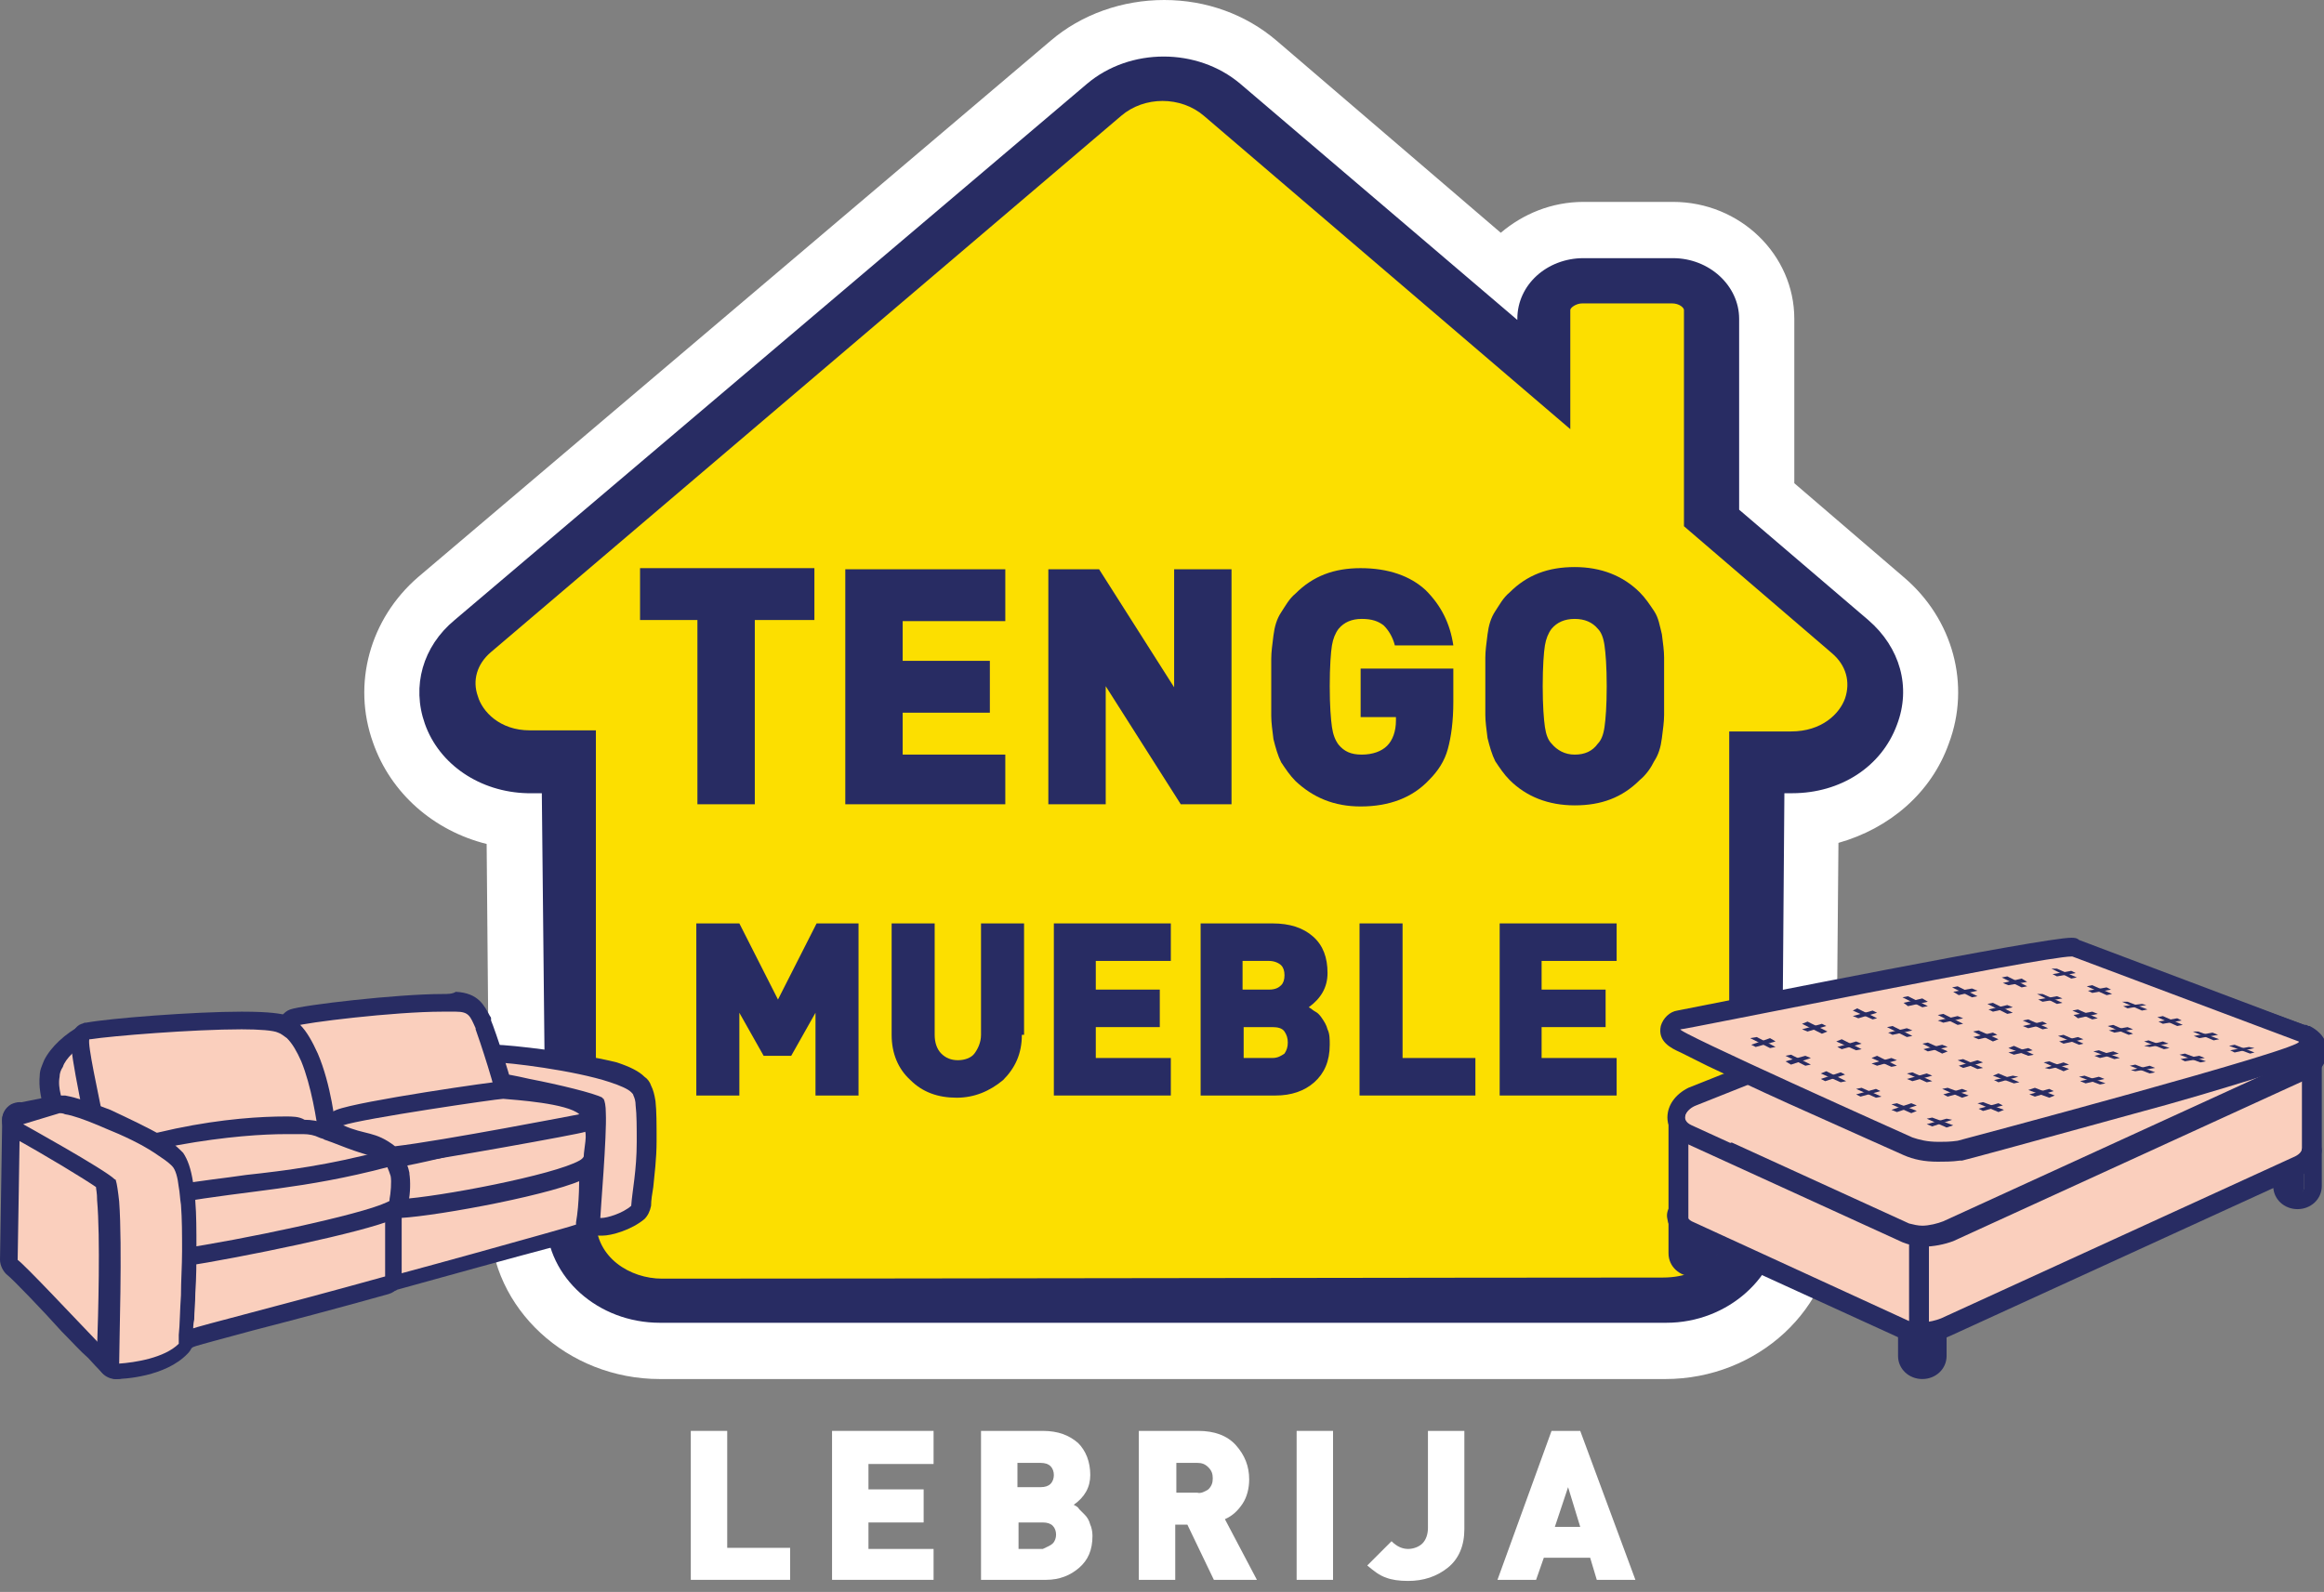 <?xml version="1.0" encoding="utf-8"?>
<!-- Generator: Adobe Illustrator 27.9.4, SVG Export Plug-In . SVG Version: 9.03 Build 54784)  -->
<!DOCTYPE svg PUBLIC "-//W3C//DTD SVG 1.1//EN" "http://www.w3.org/Graphics/SVG/1.1/DTD/svg11.dtd">
<svg version="1.1" id="Capa_1" xmlns:x="http://ns.adobe.com/Extensibility/1.0/" xmlns:i="http://ns.adobe.com/AdobeIllustrator/10.0/" xmlns:graph="http://ns.adobe.com/Graphs/1.0/"
	 xmlns="http://www.w3.org/2000/svg" xmlns:xlink="http://www.w3.org/1999/xlink" x="0px" y="0px" width="210.6px" height="144.3px"
	 viewBox="0 0 210.6 144.3" style="enable-background:new 0 0 210.6 144.3;" xml:space="preserve">
<rect x="0" y="0" width="210.6" height="144.3" fill="#808080" stroke="none"/>
<style type="text/css">
	.st0{fill:#FFFFFF;}
	.st1{fill:#282C63;}
	.st2{fill:#FCDF00;}
	.st3{fill:#FACFBD;}
</style>
<g>
	<g>
		<path class="st0" d="M71.6,143.2h-9v-13.5h3.3v10.6h5.7V143.2z"/>
		<path class="st0" d="M84.6,143.2h-9.2v-13.5h9.2v3h-5.9v2.3h5v3h-5v2.4h5.9V143.2z"/>
		<path class="st0" d="M99,139.2c0,1.3-0.4,2.2-1.2,2.9c-0.8,0.7-1.8,1.1-3,1.1h-5.9v-13.5h5.6c1.4,0,2.4,0.4,3.2,1.1
			c0.7,0.7,1.1,1.7,1.1,2.9c0,1.1-0.5,2-1.5,2.7c0.2,0.1,0.4,0.2,0.5,0.4c0.1,0.1,0.3,0.3,0.5,0.5c0.2,0.2,0.4,0.5,0.5,0.9
			C98.9,138.4,99,138.8,99,139.2z M95.2,134.5c0.2-0.2,0.3-0.5,0.3-0.8c0-0.3-0.1-0.6-0.3-0.8c-0.2-0.2-0.5-0.3-0.9-0.3h-2.1v2.2
			h2.1C94.7,134.8,95,134.7,95.2,134.5z M95.4,139.9c0.2-0.2,0.3-0.5,0.3-0.8c0-0.3-0.1-0.6-0.3-0.8s-0.5-0.3-0.9-0.3h-2.2v2.4h2.2
			C94.9,140.2,95.2,140.1,95.4,139.9z"/>
		<path class="st0" d="M113.9,143.2H110l-2.4-5h-1.1v5h-3.3v-13.5h5.4c1.4,0,2.6,0.4,3.4,1.3s1.2,1.9,1.2,3.1c0,0.8-0.2,1.6-0.6,2.2
			s-0.9,1.1-1.6,1.4L113.9,143.2z M109.5,135c0.3-0.3,0.4-0.6,0.4-1c0-0.4-0.1-0.7-0.4-1c-0.3-0.3-0.6-0.4-1-0.4h-1.9v2.7h1.9
			C108.8,135.4,109.2,135.2,109.5,135z"/>
		<path class="st0" d="M120.8,143.2h-3.3v-13.5h3.3V143.2z"/>
		<path class="st0" d="M132.7,138.6c0,1.5-0.5,2.7-1.5,3.5c-1,0.8-2.2,1.2-3.6,1.2c-0.8,0-1.5-0.1-2-0.3c-0.6-0.2-1.1-0.6-1.7-1.1
			l2.2-2.2c0.5,0.5,1,0.7,1.5,0.7c0.5,0,1-0.2,1.3-0.5c0.3-0.3,0.5-0.8,0.5-1.4v-8.8h3.3V138.6z"/>
		<path class="st0" d="M148.2,143.2h-3.5l-0.6-2h-4.2l-0.7,2h-3.5l4.9-13.5h2.6L148.2,143.2z M143.2,138.4l-1.1-3.6l-1.2,3.6H143.2z
			"/>
	</g>
</g>
<path class="st0" d="M59.8,125c-8.4,0-15.3-6.4-15.4-14.2l-0.3-34.3c-4.8-1.2-8.7-4.6-10.3-9.2c-1.9-5.3-0.3-11.2,4.1-15L95.2,3.7
	C98,1.3,101.7,0,105.5,0c3.8,0,7.4,1.3,10.2,3.7L136,21.1c2-1.7,4.6-2.8,7.5-2.8h8.1c6.1,0,11,4.8,11,10.6v14.9l9.9,8.5
	c4.5,3.8,6.1,9.8,4.1,15.1c-1.6,4.5-5.4,7.7-10,9l-0.3,34.3c-0.1,7.9-7,14.3-15.4,14.3H59.8z"/>
<path class="st1" d="M151,119.9H59.8c-5.6,0-10.2-4.1-10.3-9.2l-0.4-38.8l-1.3,0c-4.3-0.1-8-2.6-9.3-6.3c-1.2-3.4-0.2-7,2.7-9.4
	L98.5,7.6c3.9-3.3,10-3.3,13.9,0L137.5,29v-0.1c0-3.1,2.7-5.5,6-5.5h8.1c3.3,0,6,2.5,6,5.5v17.3l11.7,10c2.9,2.5,3.9,6.1,2.6,9.5
	c-1.4,3.8-5.1,6.2-9.5,6.2h-0.7l-0.3,38.8C161.2,115.7,156.6,119.9,151,119.9"/>
<path class="st2" d="M48,66.2H54c0,0,0,33.2,0,44.4c0,3.4,3.1,5.3,6,5.3c20.4,0,73.5-0.1,90.7-0.1c4,0,6-2.8,6-5.1
	c0-11.2,0-44.4,0-44.4h5.6c2.8,0,4.4-1.6,4.9-3c0.5-1.5,0.1-3-1.2-4.1l-13.4-11.5V28.1c0-0.2-0.4-0.6-1.1-0.6h-8.1
	c-0.6,0-1.1,0.4-1.1,0.6v10.8l-33.2-28.4c-2.1-1.8-5.4-1.8-7.5,0L44.5,59.1c-1.3,1.1-1.7,2.6-1.2,4C43.7,64.5,45.3,66.2,48,66.2"/>
<path class="st1" d="M174.9,121.4v1.4c0,0.3-0.3,0.6-0.7,0.6c-0.4,0-0.7-0.3-0.7-0.6v-1.4h0.2c0.3,0,0.6,0,0.9,0H174.9z
	 M154.1,112.7v0.9c0,0.3-0.3,0.6-0.7,0.6c-0.4,0-0.7-0.3-0.7-0.6v-1.5L154.1,112.7z M208.8,106.2v1.4c0,0.4-0.3,0.7-0.7,0.7
	c-0.4,0-0.7-0.3-0.7-0.7v-0.7l1.1-0.5L208.8,106.2z"/>
<path class="st3" d="M173.2,112.4v7.7l-19.9-9.1c-0.2-0.1-0.4-0.2-0.5-0.4l0,0v-7.4l19.6,9c0.2,0.1,0.4,0.2,0.7,0.2L173.2,112.4z"/>
<path class="st3" d="M208.8,97.2v7.3l0,0c-0.2,0.3-0.5,0.5-0.9,0.7l-31.9,14.6c-0.4,0.2-0.8,0.3-1.2,0.3l-0.3,0v-7.7l0.2,0
	c0.6,0,1.3-0.2,1.8-0.5L208.8,97.2z"/>
<path class="st3" d="M174.1,112.1c-0.6,0-1.1-0.1-1.5-0.3l-19.7-9c-0.9-0.4-1.1-1.1-1.1-1.5c0-0.9,0.8-1.5,1.4-1.9l31.9-12.8
	c0.6-0.3,1.5-0.5,2.3-0.5c0.6,0,1.1,0.1,1.5,0.3l19.7,7.1l0,0c1,0.5,1.1,1.2,1.1,1.5c0,0.7-0.6,1.5-1.5,1.8l-31.9,14.6
	C175.7,111.9,174.9,112.1,174.1,112.1"/>
<path class="st1" d="M187.5,85.4c-0.9,0-1.9,0.2-2.6,0.5L153,98.6l0,0l0,0c-1.2,0.6-1.9,1.6-1.9,2.7c0,0.5,0.2,1.6,1.6,2.3l19.7,9
	c0.5,0.2,1.2,0.4,1.9,0.4c0.9,0,1.9-0.2,2.7-0.5l0,0l0,0l31.9-14.6c1.2-0.5,2-1.6,2-2.6c0-1-0.6-1.8-1.6-2.3l-0.1,0l-0.1,0
	l-19.6-7.1C188.8,85.5,188.2,85.4,187.5,85.4 M187.5,87.1c0.4,0,0.9,0.1,1.2,0.2l19.7,7.1c1.1,0.5,0.4,1.4-0.4,1.7l-31.9,14.6
	c-0.5,0.2-1.3,0.4-1.9,0.4c-0.4,0-0.8-0.1-1.2-0.2l-19.7-9c-1.1-0.5-0.4-1.4,0.4-1.7l31.9-12.7C186,87.3,186.8,87.1,187.5,87.1"/>
<path class="st3" d="M153.3,102l3.5,1.6l36.4-14.4l-4.5-1.8c-0.9-0.4-2.3-0.2-3.1,0.2l-31.9,12.7C152.8,100.6,152.2,101.5,153.3,102
	"/>
<path class="st3" d="M175.7,104.4c-1.1,0-2-0.2-2.8-0.5c0,0-5.3-2.4-10.5-4.7c-11.2-5.1-11.2-5.1-11-6l0.1-0.7l0.6,0
	c3.7-0.7,32.9-6.6,35.5-6.6c0.1,0,0.3,0,0.5,0.1l20.5,7.7l0.6,0.3l0,0.6c-0.1,0.8-0.1,1.1-16.1,5.5c-7.6,2.1-15.4,4.2-15.4,4.2
	l-0.1,0l-0.1,0C176.9,104.4,176.3,104.4,175.7,104.4"/>
<path class="st1" d="M187.7,85L187.7,85L187.7,85c-2.6,0-30.1,5.5-35.7,6.6c-0.7,0.1-1.3,0.7-1.5,1.4c-0.3,1.4,0.9,2,1.8,2.4
	c0.6,0.3,1.4,0.7,2.4,1.2c1.7,0.8,4.2,2,7.3,3.4c5.1,2.3,10.3,4.6,10.5,4.7c0.9,0.4,1.9,0.6,3.1,0.6c0.6,0,1.3,0,2-0.1l0.1,0l0.1,0
	c0.1,0,7.8-2.1,15.4-4.2c4.5-1.2,8.1-2.3,10.7-3.1c1.5-0.5,2.8-0.9,3.6-1.1c1.3-0.4,2.4-0.8,2.5-2.1c0.1-0.7-0.3-1.5-1-1.8l-0.1,0
	l-0.1,0l-20.4-7.7C188.2,85,187.9,85,187.7,85 M187.7,86.7c0.1,0,0.1,0,0.1,0l20.5,7.7c1.1,0.5-30.9,9-30.9,9
	c-0.7,0.1-1.2,0.1-1.7,0.1c-1.1,0-1.8-0.2-2.4-0.4c0,0-21.9-9.8-21-9.8C152.3,93.4,185.1,86.7,187.7,86.7"/>
<path class="st1" d="M210.4,104.3c-0.1,1-0.9,1.8-1.8,2.2l-31.9,14.6c-1.3,0.6-3.2,0.8-4.5,0.2l-19.7-9c-0.7-0.3-1.3-1-1.4-1.8
	c-0.1-0.4,0-0.8,0.2-1.1l1.4,0.8l0.2,0c0,0.2,0.2,0.4,0.4,0.5l19.6,9c0.7,0.3,2,0.2,3-0.2l31.9-14.6c0.5-0.2,0.8-0.5,0.8-0.8
	L210.4,104.3z"/>
<polygon class="st1" points="151.2,101.3 153,101.9 153,110.5 151.2,110.2 "/>
<polygon class="st1" points="173,112 174.8,112.6 174.8,121.2 173,121 "/>
<polygon class="st1" points="210.4,95.2 208.6,95.8 208.6,104.5 210.4,104.3 "/>
<polygon class="st1" points="185.9,87.8 187.7,88.7 188.2,88.6 186.4,87.8 "/>
<polygon class="st1" points="186,88.3 186.4,88.5 188.1,88.2 187.7,88 "/>
<polygon class="st1" points="189.1,89.4 190.9,90.2 191.4,90.1 189.6,89.3 "/>
<polygon class="st1" points="189.2,89.8 189.6,90 191.3,89.7 190.9,89.5 "/>
<polygon class="st1" points="192.3,90.8 194.1,91.6 194.6,91.5 192.8,90.8 "/>
<polygon class="st1" points="192.4,91.2 192.8,91.4 194.5,91.1 194.1,91 "/>
<polygon class="st1" points="195.5,92.2 197.3,93 197.8,92.9 196,92.1 "/>
<polygon class="st1" points="195.6,92.6 196,92.8 197.7,92.5 197.3,92.3 "/>
<polygon class="st1" points="198.7,93.5 200.6,94.3 201.1,94.2 199.2,93.5 "/>
<polygon class="st1" points="198.8,93.9 199.3,94.1 201,93.8 200.5,93.6 "/>
<polygon class="st1" points="202,94.8 203.9,95.5 204.3,95.4 202.5,94.7 "/>
<polygon class="st1" points="202.1,95.2 202.5,95.4 204.3,95 203.8,94.9 "/>
<polygon class="st1" points="181.4,88.6 183.2,89.5 183.7,89.4 181.9,88.5 "/>
<polygon class="st1" points="181.5,89.1 182,89.3 183.7,89 183.2,88.7 "/>
<polygon class="st1" points="184.6,90.1 186.4,91 186.9,90.9 185.1,90.1 "/>
<polygon class="st1" points="184.7,90.6 185.1,90.8 186.9,90.5 186.4,90.3 "/>
<polygon class="st1" points="187.8,91.6 189.6,92.4 190.1,92.3 188.3,91.5 "/>
<polygon class="st1" points="187.9,92 188.3,92.3 190.1,91.9 189.6,91.7 "/>
<polygon class="st1" points="191,93 192.9,93.8 193.3,93.7 191.5,92.9 "/>
<polygon class="st1" points="191.1,93.4 191.6,93.6 193.3,93.3 192.8,93.1 "/>
<polygon class="st1" points="194.3,94.4 196.1,95.1 196.6,95 194.7,94.3 "/>
<polygon class="st1" points="194.3,94.8 194.8,94.9 196.5,94.6 196,94.4 "/>
<polygon class="st1" points="197.5,95.6 199.4,96.3 199.9,96.2 198,95.5 "/>
<polygon class="st1" points="197.6,96 198,96.2 199.8,95.9 199.3,95.7 "/>
<polygon class="st1" points="176.9,89.5 178.7,90.4 179.2,90.3 177.4,89.4 "/>
<polygon class="st1" points="177,89.9 177.5,90.2 179.2,89.8 178.7,89.6 "/>
<polygon class="st1" points="180.1,91 181.9,91.9 182.4,91.8 180.6,90.9 "/>
<polygon class="st1" points="180.2,91.5 180.6,91.7 182.4,91.3 181.9,91.1 "/>
<polygon class="st1" points="183.3,92.5 185.1,93.3 185.6,93.2 183.8,92.4 "/>
<polygon class="st1" points="183.3,93 183.8,93.2 185.5,92.8 185.1,92.6 "/>
<polygon class="st1" points="186.5,93.9 188.4,94.7 188.8,94.6 187,93.8 "/>
<polygon class="st1" points="186.6,94.4 187,94.6 188.8,94.2 188.3,94 "/>
<polygon class="st1" points="189.7,95.3 191.6,96 192.1,95.9 190.2,95.2 "/>
<polygon class="st1" points="189.8,95.7 190.3,95.9 192,95.5 191.5,95.3 "/>
<polygon class="st1" points="193,96.6 194.8,97.3 195.3,97.2 193.5,96.5 "/>
<polygon class="st1" points="193.1,97 193.5,97.1 195.3,96.8 194.8,96.6 "/>
<polygon class="st1" points="174.2,91.3 172.4,90.4 172.9,90.3 174.7,91.2 "/>
<polygon class="st1" points="172.5,90.9 172.9,91.2 174.7,90.8 174.2,90.5 "/>
<polygon class="st1" points="175.6,92 177.4,92.9 177.9,92.8 176.1,91.9 "/>
<polygon class="st1" points="175.6,92.5 176.1,92.7 177.9,92.3 177.4,92.1 "/>
<polygon class="st1" points="178.8,93.5 180.6,94.4 181.1,94.2 179.3,93.4 "/>
<polygon class="st1" points="178.8,94 179.3,94.2 181,93.8 180.6,93.6 "/>
<polygon class="st1" points="182,95 183.8,95.7 184.3,95.6 182.5,94.8 "/>
<polygon class="st1" points="182,95.4 182.5,95.6 184.2,95.2 183.8,95 "/>
<polygon class="st1" points="185.2,96.3 187,97.1 187.5,96.9 185.7,96.2 "/>
<polygon class="st1" points="185.3,96.8 185.7,96.9 187.5,96.5 187,96.3 "/>
<polygon class="st1" points="188.4,97.6 190.3,98.3 190.8,98.2 188.9,97.5 "/>
<polygon class="st1" points="188.5,98 189,98.2 190.7,97.8 190.2,97.6 "/>
<polygon class="st1" points="169.7,92.4 167.9,91.6 168.3,91.4 170.1,92.3 "/>
<polygon class="st1" points="167.9,92.1 168.4,92.3 170.1,91.8 169.7,91.6 "/>
<polygon class="st1" points="171,93.1 172.8,94 173.3,93.9 171.5,93 "/>
<polygon class="st1" points="171.1,93.6 171.5,93.8 173.3,93.4 172.8,93.2 "/>
<polygon class="st1" points="174.2,94.6 176,95.5 176.5,95.3 174.7,94.5 "/>
<polygon class="st1" points="174.3,95.1 174.7,95.3 176.5,94.9 176,94.7 "/>
<polygon class="st1" points="177.4,96.1 179.2,96.9 179.7,96.8 177.9,96 "/>
<polygon class="st1" points="177.5,96.6 177.9,96.8 179.7,96.3 179.2,96.1 "/>
<polygon class="st1" points="180.6,97.5 182.5,98.2 183,98.1 181.1,97.3 "/>
<polygon class="st1" points="180.7,97.9 181.1,98.1 182.9,97.6 182.4,97.5 "/>
<polygon class="st1" points="183.8,98.8 185.7,99.5 186.2,99.3 184.4,98.6 "/>
<polygon class="st1" points="183.9,99.2 184.4,99.4 186.1,98.9 185.7,98.7 "/>
<polygon class="st1" points="165.1,93.7 163.3,92.8 163.8,92.6 165.6,93.5 "/>
<polygon class="st1" points="163.3,93.3 163.8,93.5 165.5,93 165.1,92.8 "/>
<polygon class="st1" points="168.2,95.2 166.4,94.4 166.9,94.2 168.7,95.1 "/>
<polygon class="st1" points="166.5,94.9 166.9,95.1 168.7,94.6 168.2,94.4 "/>
<polygon class="st1" points="169.6,95.9 171.4,96.7 171.9,96.6 170.1,95.7 "/>
<polygon class="st1" points="169.6,96.4 170.1,96.6 171.9,96.1 171.4,95.9 "/>
<polygon class="st1" points="172.8,97.3 174.6,98.1 175.1,98 173.3,97.2 "/>
<polygon class="st1" points="172.8,97.8 173.3,98 175.1,97.5 174.6,97.3 "/>
<polygon class="st1" points="176,98.7 177.8,99.5 178.4,99.3 176.5,98.6 "/>
<polygon class="st1" points="176.1,99.2 176.5,99.4 178.3,98.9 177.8,98.7 "/>
<polygon class="st1" points="179.2,100 181.1,100.8 181.6,100.6 179.7,99.9 "/>
<polygon class="st1" points="179.3,100.5 179.7,100.7 181.5,100.2 181.1,100 "/>
<polygon class="st1" points="160.4,95 158.6,94.1 159.2,94 160.9,94.9 "/>
<polygon class="st1" points="158.7,94.7 159.1,94.9 160.9,94.4 160.4,94.1 "/>
<polygon class="st1" points="163.6,96.6 161.8,95.7 162.3,95.6 164.1,96.5 "/>
<polygon class="st1" points="161.8,96.2 162.3,96.5 164.1,95.9 163.6,95.7 "/>
<polygon class="st1" points="165,97.3 166.8,98.1 167.3,98 165.5,97.1 "/>
<polygon class="st1" points="165,97.8 165.4,98 167.2,97.4 166.8,97.2 "/>
<polygon class="st1" points="168.2,98.7 170,99.5 170.5,99.4 168.7,98.6 "/>
<polygon class="st1" points="168.2,99.2 168.6,99.4 170.4,98.9 170,98.7 "/>
<polygon class="st1" points="171.4,100.1 173.2,100.9 173.7,100.7 171.9,100 "/>
<polygon class="st1" points="171.4,100.6 171.9,100.8 173.7,100.2 173.2,100 "/>
<polygon class="st1" points="174.6,101.4 176.4,102.2 177,102 175.1,101.3 "/>
<polygon class="st1" points="174.6,101.9 175.1,102.1 176.9,101.5 176.4,101.4 "/>
<path class="st1" d="M209.8,103c0.4,0.4,0.6,0.9,0.6,1.4v3.1c0,1.2-1,2.1-2.2,2.1c-1.2,0-2.2-0.9-2.2-2.1V107
	c0.7-0.3,1.3-0.6,1.8-0.8v1.4c0,0.2,0.2,0.5,0.5,0.5c0.3,0,0.5-0.2,0.5-0.5v-1.8c0.2-0.1,0.3-0.1,0.2-0.1c-0.2,0,1-1.3,1-1.3
	L209.8,103z M176.4,120.5v2.4c0,1.2-1,2.1-2.2,2.1c-1.2,0-2.2-0.9-2.2-2.1v-2.6l0.5,0.2c0,0,0.7,0.1,1.2,0.2v2.1
	c0,0.2,0.2,0.4,0.5,0.4c0.3,0,0.5-0.2,0.5-0.4v-2.1C175.1,120.7,175.8,120.6,176.4,120.5 M155.6,112.7v0.9c0,1.2-1,2.1-2.2,2.1
	c-1.2,0-2.2-0.9-2.2-2.1v-3.1c0-0.4,0.1-0.8,0.4-1.1l0.4,1.5l1,0.5v2.2c0,0.2,0.2,0.4,0.5,0.4c0.3,0,0.5-0.2,0.5-0.4v-1.7
	L155.6,112.7z"/>
<path class="st3" d="M54.6,111.3c-0.1,0-0.2,0-0.2,0c-0.4-0.1-0.7-0.4-0.7-0.8c0-0.1,0-0.4,0.1-0.9c0.1-1.9,0.5-6.9,0.4-8.5
	c0-0.4-0.1-0.6-0.1-0.8c-0.4-0.2-1.7-0.6-6.1-1.5c-1.3-0.3-2.3-0.5-2.7-0.5c-0.3-0.1-0.5-0.3-0.6-0.5c-0.1-0.2-0.2-0.4-0.2-0.6
	l-0.1-0.4c-0.1-0.3,0-0.5,0.1-0.7c0.2-0.2,0.4-0.3,0.7-0.3h0c1.1,0,7.2,0.7,10.6,1.8c1.1,0.4,1.8,0.7,2.2,1.1
	c0.2,0.2,0.3,0.4,0.4,0.6c0.1,0.3,0.2,0.6,0.3,1.1c0.1,0.8,0.2,1.9,0.1,3.4c0,1.6-0.2,3-0.3,4.1c-0.1,0.7-0.2,1.3-0.2,1.8
	c0,0.2-0.1,0.4-0.3,0.6C56.9,110.8,55.3,111.3,54.6,111.3"/>
<path class="st1" d="M44.9,94.7c-0.5,0-1,0.3-1.3,0.7c-0.3,0.4-0.4,1-0.2,1.5c0,0.1,0.1,0.3,0.1,0.4c0.1,0.2,0.2,0.4,0.2,0.6
	c0.2,0.6,0.7,1,1.3,1.1c0.4,0.1,1.5,0.3,2.7,0.5c3.4,0.7,4.9,1.1,5.6,1.3c0,0.1,0,0.1,0,0.2c0.1,1.5-0.3,6.6-0.4,8.4
	c0,0.6-0.1,0.8-0.1,0.9c0,0.8,0.6,1.5,1.4,1.7c0.1,0,0.2,0,0.4,0c0.8,0,2.6-0.5,3.8-1.5c0.3-0.3,0.5-0.7,0.6-1.2
	c0-0.5,0.1-1.1,0.2-1.7c0.1-1.1,0.3-2.5,0.3-4.2c0-1.5,0-2.7-0.1-3.6c-0.1-0.6-0.2-1-0.4-1.4c-0.1-0.3-0.3-0.6-0.6-0.8
	c-0.5-0.5-1.3-0.9-2.5-1.3C52.3,95.4,46.2,94.7,44.9,94.7L44.9,94.7 M44.9,96.3c1.1,0,7.1,0.7,10.4,1.8c0.9,0.3,1.6,0.6,1.9,0.9
	c0.1,0.1,0.2,0.2,0.2,0.3c0.1,0.2,0.2,0.5,0.2,0.9c0.1,0.8,0.1,2,0.1,3.3c0,2.6-0.4,4.4-0.5,5.8c-0.8,0.7-2.2,1.1-2.7,1.1
	c0,0-0.1,0-0.1,0c0-0.4,0.6-7.5,0.5-9.5c0-0.7-0.1-1.1-0.2-1.3c0,0-0.1,0-0.1-0.1c-0.7-0.4-4-1.2-6.6-1.7c-1.3-0.3-2.4-0.5-2.7-0.5
	C45.2,97,45,96.7,44.9,96.3"/>
<path class="st3" d="M10.6,124.1c-0.2,0-0.4-0.1-0.5-0.2c-0.2-0.1-0.5-0.4-1.5-1.4c-0.7-0.7-1.5-1.5-2.3-2.4
	c-1.8-1.9-4.6-4.8-5.1-5.2c-0.2-0.2-0.4-0.4-0.4-0.7L1,101.6c0-0.3,0.2-0.6,0.4-0.7c0.1-0.1,0.3-0.1,0.4-0.1c0.1,0,0.3,0,0.4,0.1
	c1.3,0.7,7.6,4.3,8.5,5.2c0.1,0.1,0.2,0.2,0.2,0.3c0.1,0.3,0.3,0.7,0.4,2.2c0.3,3.5,0.1,10.6,0.1,13.6c0,0.5,0,0.9,0,1.2
	c0,0.3-0.2,0.6-0.5,0.7C10.8,124.1,10.7,124.1,10.6,124.1"/>
<path class="st1" d="M1.8,99.9c-0.3,0-0.6,0.1-0.8,0.2c-0.5,0.3-0.8,0.8-0.8,1.4l-0.1,6.5L0,114.2c0,0.5,0.3,1.1,0.7,1.4
	c0.5,0.4,3.2,3.2,4.9,5.1c0.9,0.9,1.7,1.8,2.4,2.4c1,1.1,1.3,1.4,1.5,1.5c0.3,0.2,0.7,0.4,1,0.4c0.2,0,0.5,0,0.7-0.2
	c0.6-0.3,0.9-0.8,0.9-1.5c0-0.3,0-0.7,0-1.2c0.1-3.3,0.2-10.1-0.1-13.7c-0.1-1.6-0.3-2.2-0.5-2.5c-0.1-0.2-0.2-0.4-0.4-0.5
	c-1-1-6.4-4-8.7-5.3C2.4,100,2.1,99.9,1.8,99.9 M1.8,101.6c0,0,7.4,4.1,8.3,5c0,0,0,0.1,0.1,0.1c0.1,0.3,0.3,1,0.3,1.9
	c0.3,4,0.1,12.7,0,14.7c-0.2-0.1-0.7-0.7-1.4-1.4c-2.4-2.5-6.9-7.3-7.5-7.7l0.1-6.1L1.8,101.6z"/>
<path class="st3" d="M9.5,103c-0.1,0-0.2,0-0.3-0.1c-0.2-0.1-0.5-0.2-0.7-0.3c-1.2-0.5-2.2-0.8-2.9-0.9c-0.3-0.1-0.6-0.3-0.7-0.7
	c-0.1-0.4-0.2-0.8-0.3-1.1c-0.2-0.7-0.4-1.5-0.3-2.4c0.1-0.4,0.2-0.8,0.4-1.2c0.5-1,1.7-2.1,3-2.8c0.1-0.1,0.2-0.1,0.4-0.1
	c0.2,0,0.4,0.1,0.6,0.3C9,94,9,94.3,9,94.6c0,0.7,0.8,4.7,1.2,6.8l0.1,0.7c0.1,0.3,0,0.6-0.3,0.8C9.9,103,9.7,103,9.5,103"/>
<path class="st1" d="M8.2,92.7c-0.3,0-0.5,0.1-0.8,0.2c-1.5,0.8-2.8,2-3.4,3.2c-0.2,0.5-0.4,0.9-0.4,1.4c-0.1,1,0.1,1.9,0.3,2.7
	c0.1,0.4,0.2,0.7,0.2,1c0.1,0.7,0.6,1.2,1.3,1.4c0.6,0.1,1.6,0.4,2.7,0.9c0.2,0.1,0.5,0.2,0.7,0.3c0.2,0.1,0.4,0.1,0.6,0.1
	c0.4,0,0.7-0.1,1-0.4c0.5-0.4,0.7-1,0.6-1.6l-0.1-0.7c-0.4-2-1.2-5.7-1.2-6.6c0.1-0.5,0-1-0.4-1.4C9.1,92.9,8.6,92.7,8.2,92.7
	 M8.2,94.3c-0.2,0.4,0.7,4.8,1.4,7.9c-0.2-0.1-0.5-0.2-0.7-0.3c-1.2-0.5-2.3-0.8-3-1c-0.2-1.2-0.7-2.2-0.5-3.3
	c0-0.3,0.1-0.6,0.3-0.9C5.9,96,7,94.9,8.2,94.3"/>
<path class="st3" d="M35.6,116.4c-0.2,0-0.4-0.1-0.5-0.2c-0.2-0.2-0.3-0.4-0.3-0.7c0,0,0.2-6.9,0.2-6.9c0-0.4,0.4-0.8,0.8-0.8
	c0.1,0,0.3,0,0.4,0c3.8-0.2,13.9-2.2,15.9-3.4c0.1-0.1,0.3-0.1,0.4-0.1c0.1,0,0.3,0,0.4,0.1c0.3,0.2,0.4,0.4,0.4,0.7
	c0,0.4,0,0.8,0,1.3c0,1.5,0,3-0.3,4.4c0,0.1,0,0.1,0,0.2c-0.1,0.3-0.3,0.5-0.6,0.6c-0.6,0.2-1.6,0.5-3.2,0.9
	c-3.4,1-8.7,2.4-13.4,3.7C35.7,116.3,35.6,116.4,35.6,116.4"/>
<path class="st1" d="M52.5,103.5c-0.3,0-0.6,0.1-0.8,0.2c-1.9,1.1-12,3.1-15.6,3.3c-0.1,0-0.3,0-0.4,0c-0.9,0-1.6,0.7-1.6,1.6l0,0
	l0,0c0,0.6,0,1.2,0,1.8l0,1.7c0,1.1-0.1,2.2-0.1,3.3c0,0.5,0.2,1,0.6,1.3c0.3,0.2,0.6,0.3,1,0.3c0.1,0,0.3,0,0.4-0.1
	c4.7-1.3,10.1-2.8,13.5-3.7c1.6-0.4,2.6-0.7,3.2-0.9c0.6-0.2,1-0.6,1.1-1.2c0-0.1,0-0.2,0-0.3c0.2-1.4,0.3-3,0.3-4.5
	c0-0.4,0-0.8,0-1.2c0-0.6-0.3-1.1-0.8-1.4C53,103.6,52.8,103.5,52.5,103.5 M52.5,105.2c0,1.8,0,3.9-0.3,5.6c0,0.1,0,0.1,0,0.2
	c-0.6,0.2-1.7,0.5-3.1,0.9c-3.2,0.9-8.2,2.3-13.4,3.7c0-1.6,0.1-3.3,0.1-5c0-0.6,0-1.2,0-1.8l0,0c0.1,0,0.3,0,0.4,0
	C39.8,108.5,50.2,106.4,52.5,105.2"/>
<path class="st3" d="M36.2,109.5c-0.2,0-0.4-0.1-0.6-0.2c-0.2-0.2-0.3-0.4-0.3-0.6v0c0-0.1,0-0.2,0.1-0.3c0.2-0.5,0.3-1.3,0.2-1.9
	c0,0,0,0,0,0c-0.3-0.2-0.4-0.5-0.3-0.9c0.1-0.3,0.4-0.6,0.7-0.6c1.7-0.2,4.7-0.9,7.6-1.6c3.7-0.9,7.2-1.8,8.8-1.8
	c0.4,0,0.7,0,0.9,0.2c0.8,0.4,0.7,1.4,0.5,2.5c0,0.2-0.1,0.5-0.1,0.6c0,0.1,0,0.1,0,0.2c-0.1,0.5-0.5,0.8-0.8,0.9
	C50.4,107.3,39.9,109.3,36.2,109.5C36.2,109.5,36.2,109.5,36.2,109.5"/>
<path class="st1" d="M52.3,100.7c-1.7,0-5.1,0.8-9,1.8c-2.9,0.7-5.8,1.4-7.5,1.6c-0.7,0.1-1.2,0.6-1.4,1.2c-0.1,0.5,0,1.1,0.4,1.5
	c0,0.4,0,0.9-0.1,1.2c-0.1,0.2-0.1,0.4-0.1,0.7c0,0.4,0.2,0.9,0.5,1.2c0.3,0.3,0.7,0.5,1.1,0.5c0,0,0.1,0,0.1,0
	c3.5-0.2,14.3-2.2,17-3.7c0.2-0.1,1-0.6,1.2-1.5c0-0.1,0-0.2,0-0.3c0-0.1,0-0.3,0.1-0.5c0.2-1.2,0.3-2.8-1-3.4
	C53.2,100.8,52.8,100.7,52.3,100.7 M52.3,102.3c0.3,0,0.5,0,0.6,0.1c0.4,0.2,0,1.8,0,2.4c0,0.1-0.2,0.3-0.4,0.4
	c-2.3,1.3-12.7,3.3-16.3,3.5v0c0.4-0.8,0.4-2,0.1-2.8l-0.1,0c-0.1,0-0.1-0.1-0.2-0.1C40,105.2,49.6,102.3,52.3,102.3"/>
<path class="st3" d="M29.8,103.8c-0.2,0-0.4-0.1-0.5-0.2c-0.2-0.2-0.3-0.4-0.3-0.6c-0.1-1.1-1.6-8.4-2.4-9.3
	c-0.3-0.1-0.5-0.4-0.5-0.7c0-0.3,0.2-0.6,0.5-0.8c0.8-0.3,9.2-1.3,13.5-1.3c0.5,0,0.9,0,1.2,0c1.5,0,1.9,0.7,2.4,1.7l0.2,0.3
	c0.4,0.8,2.1,6.1,2.1,7.2c0,0.2-0.1,0.4-0.2,0.6c-0.2,0.1-0.4,0.2-0.6,0.2c0,0,0,0,0,0c-0.3,0-0.9,0-1.1,0
	c-2.3,0.1-12.4,1.9-13.8,2.7C30.2,103.8,30,103.8,29.8,103.8"/>
<path class="st1" d="M40.1,90.1L40.1,90.1c-4.1,0-12.7,1-13.8,1.4c-0.6,0.2-1.1,0.9-1.1,1.5c0,0.5,0.3,1,0.7,1.3
	c0.8,1.3,2,7.5,2.2,8.7c0,0.5,0.2,0.9,0.6,1.2c0.3,0.2,0.7,0.4,1,0.4c0.3,0,0.6-0.1,0.9-0.3c1.1-0.6,10.5-2.5,13.4-2.6
	c0.2,0,0.7,0,1,0c0,0,0.1,0,0.1,0c0.4,0,0.8-0.2,1.1-0.5c0.3-0.3,0.5-0.8,0.5-1.2c0-1.3-1.9-6.8-2.2-7.5c0,0,0,0,0-0.1l0-0.1
	c0-0.1-0.1-0.2-0.1-0.2c-0.5-0.9-1-2.1-3.1-2.2C41,90.1,40.6,90.1,40.1,90.1 M40.1,91.7c0.4,0,0.8,0,1.2,0c1.2,0,1.3,0.4,1.8,1.5
	c0,0,0,0,0,0.1c0.3,0.8,2,5.9,2,6.9c-0.4,0-1.1,0-1.1,0c-2.3,0.1-12.6,1.9-14.2,2.8c0,0,0,0-0.1,0c0.1-0.1-1.6-9.6-2.9-10
	C27.6,92.7,35.7,91.7,40.1,91.7"/>
<path class="st3" d="M35.8,104.8c-0.2,0-0.4-0.1-0.5-0.2c-1-0.7-1.6-0.9-2.5-1.1c-0.6-0.1-1.2-0.3-2.1-0.7c-0.3-0.1-0.5-0.4-0.5-0.8
	c0-0.3,0.2-0.6,0.5-0.7c1.9-0.7,14.3-2.5,14.8-2.5c0,0,0,0,0,0c0.2,0,5.9,0.3,7.4,1.6c0.2,0.2,0.3,0.5,0.3,0.8
	c-0.1,0.3-0.3,0.5-0.6,0.6c-0.3,0.1-12.9,2.5-16.8,3C35.9,104.8,35.9,104.8,35.8,104.8"/>
<path class="st1" d="M45.6,98c-0.6,0-13.1,1.8-15.1,2.6c-0.6,0.2-1,0.8-1.1,1.5c0,0.7,0.4,1.3,1,1.5c0.9,0.4,1.6,0.6,2.2,0.7
	c0.8,0.2,1.3,0.3,2.2,1c0.3,0.2,0.6,0.3,1,0.3c0.1,0,0.1,0,0.2,0c3.7-0.5,16.5-2.8,17-3c0.6-0.2,1-0.7,1.1-1.2
	c0.1-0.6-0.1-1.2-0.5-1.6C52,98.4,47.2,98.1,45.6,98C45.7,98,45.6,98,45.6,98 M45.6,99.6L45.6,99.6c1.1,0.1,5.8,0.4,6.9,1.4
	c0,0-12.4,2.4-16.7,2.9c-1.8-1.4-2.7-1-4.7-1.9C32.8,101.4,45.1,99.6,45.6,99.6"/>
<path class="st3" d="M13.9,105.2c-0.2,0-0.3,0-0.4-0.1c-1.1-0.7-2.6-1.4-4.3-2.1c-0.3-0.1-0.4-0.3-0.5-0.6l-0.1-0.7
	c-1.4-6.9-1.4-7.3-1.1-7.8c0.1-0.1,0.2-0.2,0.3-0.3c0.1,0,0.1-0.1,0.2-0.1c0,0,0,0,0.1,0c1.9-0.4,9.2-1,13.9-1
	c2.6,0,3.3,0.2,3.7,0.3c0.4,0.1,0.7,0.4,1,0.7c0.5,0.5,1,1.3,1.5,2.3c1.1,2.7,1.5,6.2,1.6,7.2c0,0.3-0.1,0.5-0.3,0.7
	c-0.1,0.1-0.3,0.2-0.5,0.2c-0.1,0-0.2,0-0.2,0c-0.4-0.1-0.8-0.2-1.2-0.2c-0.5,0-1,0-1.5,0c-2.1,0-5.4,0.2-9.5,1
	c-0.8,0.2-1.6,0.3-2.3,0.5C14.1,105.2,14,105.2,13.9,105.2"/>
<path class="st1" d="M21.9,91.7L21.9,91.7c-4.3,0-12,0.6-14.1,1c0,0-0.1,0-0.1,0c-0.1,0-0.2,0.1-0.3,0.1c-0.3,0.1-0.5,0.3-0.7,0.6
	c-0.4,0.7-0.5,1.1,1,8.4l0.1,0.7c0.1,0.5,0.5,1,1,1.2c1.6,0.7,3.1,1.4,4.2,2c0.3,0.2,0.6,0.2,0.9,0.2c0.1,0,0.3,0,0.4,0
	c0.7-0.2,1.4-0.3,2.3-0.5c4-0.8,7.3-1,9.3-1c0.5,0,1,0,1.5,0c0.3,0,0.7,0.1,1,0.2c0.1,0,0.3,0.1,0.5,0.1c0.4,0,0.7-0.1,1-0.4
	c0.4-0.3,0.6-0.9,0.6-1.4c-0.1-1-0.5-4.6-1.7-7.4c-0.5-1.1-1-2-1.6-2.6c-0.4-0.4-0.8-0.7-1.3-0.9C25.4,91.9,24.6,91.7,21.9,91.7
	 M21.9,93.3c1.6,0,2.9,0.1,3.3,0.3c0.3,0.1,0.5,0.3,0.8,0.5c0.5,0.5,0.9,1.2,1.3,2.1c0.9,2.2,1.4,5.3,1.6,6.9
	c-0.5-0.1-0.9-0.2-1.4-0.3c-0.3,0-0.9,0-1.6,0c-2,0-5.4,0.2-9.7,1c-0.8,0.2-1.6,0.3-2.3,0.5c-1.2-0.7-2.8-1.5-4.4-2.2
	c-0.6-3-1.6-7.5-1.4-7.9c0,0,0,0,0.1,0C10.1,93.9,17.5,93.3,21.9,93.3"/>
<path class="st3" d="M16,121.6c-0.2,0-0.4-0.1-0.6-0.2c-0.2-0.2-0.3-0.4-0.3-0.6c0-0.4,0-0.8,0.1-1.2c0-0.7,0.1-1.5,0.1-2.4
	c0.1-1.5,0.1-2.7,0.1-3.9c0-0.4,0.3-0.7,0.7-0.8c5.4-0.8,16.2-3.1,18.4-4.2c0.1,0,0.2-0.1,0.3-0.1c0.2,0,0.3,0,0.5,0.1
	c0.2,0.2,0.4,0.4,0.4,0.7c0,0.5,0,1.1,0,1.7l0,1.3c0,1.1,0,2.2,0,3.2c0,0.2,0,0.4,0,0.5c0,0.4-0.3,0.7-0.6,0.8
	c-5,1.4-9.2,2.5-12.3,3.3c-2.8,0.7-4.9,1.3-5.4,1.5c-0.1,0-0.1,0-0.2,0C16.9,121.4,16.5,121.5,16,121.6
	C16.1,121.6,16,121.6,16,121.6"/>
<path class="st1" d="M34.9,107.4c-0.2,0-0.5,0-0.7,0.1c-2,0.9-12.6,3.3-18.2,4.1c-0.8,0.1-1.4,0.8-1.4,1.6c0,1.2,0,2.4-0.1,3.9
	c0,0.9-0.1,1.7-0.1,2.4c0,0.5,0,0.9-0.1,1.2c0,0.5,0.2,0.9,0.5,1.3c0.3,0.3,0.7,0.5,1.1,0.5c0.1,0,0.1,0,0.1,0
	c0.5,0,0.9-0.2,1.2-0.3c0.1,0,0.2,0,0.3-0.1c0.5-0.2,2.5-0.7,5.4-1.5c3.1-0.8,7.3-1.9,12.3-3.3c0.7-0.2,1.2-0.8,1.2-1.5
	c0-0.2,0-0.4,0-0.5c0-1,0-2.1,0-3.2c0-0.4,0-0.9,0-1.3c0-0.6,0-1.2,0-1.7c0-0.6-0.3-1.1-0.7-1.4C35.6,107.5,35.3,107.4,34.9,107.4
	 M34.9,109c0,0.5,0,1.1,0,1.7c0,1.4,0,3,0,4.5c0,0.2,0,0.4,0,0.5c-9.7,2.7-16.6,4.4-17.7,4.8l0,0c-0.3,0.1-0.7,0.3-1.1,0.3
	c0-0.9,0.1-2.2,0.2-3.6c0.1-1.2,0.1-2.6,0.1-3.9C21.7,112.4,32.6,110.1,34.9,109"/>
<path class="st3" d="M16.2,109.9c-0.2,0-0.4-0.1-0.5-0.2c-0.2-0.1-0.3-0.4-0.3-0.6c0-0.6-0.1-1.1-0.1-1.5c-0.1-1.1-0.3-1.4-0.4-1.5
	l0-0.1c-0.2-0.2-0.5-0.5-1.3-1c-0.3-0.2-0.4-0.5-0.4-0.8c0.1-0.3,0.3-0.6,0.6-0.7c0.7-0.2,1.5-0.3,2.3-0.5c4.2-0.9,7.7-1,9.8-1
	c0.6,0,1.1,0,1.6,0c0.5,0,1,0.1,1.6,0.3c0.2,0.1,0.4,0.1,0.6,0.2c0.4,0.2,0.8,0.3,1.2,0.5c0.5,0.2,0.9,0.4,1.4,0.5
	c0.3,0.1,0.5,0.2,0.8,0.3c0.9,0.3,2,0.6,2.6,1.5c0.2,0.2,0.2,0.5,0.1,0.7c-0.1,0.3-0.3,0.5-0.6,0.5c-5,1.3-8.9,1.8-12.7,2.3
	c-2,0.3-4.1,0.5-6.2,0.9C16.3,109.8,16.2,109.9,16.2,109.9"/>
<path class="st1" d="M25.9,101.2c-2.2,0-5.7,0.2-10,1.1c-0.9,0.2-1.7,0.4-2.4,0.5c-0.6,0.2-1.1,0.7-1.2,1.3
	c-0.1,0.7,0.2,1.3,0.8,1.7c0.7,0.4,1,0.7,1.1,0.8c0,0.1,0.2,0.4,0.3,1.1c0.1,0.4,0.1,0.9,0.1,1.5c0,0.5,0.3,0.9,0.6,1.2
	c0.3,0.2,0.6,0.3,1,0.3c0.1,0,0.2,0,0.3,0c2.2-0.4,4.2-0.6,6.2-0.9c3.8-0.5,7.8-1,12.8-2.3c0.6-0.1,1-0.6,1.2-1.1
	c0.2-0.5,0.1-1-0.2-1.4c-0.8-1.1-2-1.5-3-1.8c-0.3-0.1-0.5-0.2-0.7-0.2c0,0,0,0-0.1,0c-0.4-0.1-0.9-0.3-1.4-0.5
	c-0.4-0.2-0.8-0.3-1.3-0.5c-0.2-0.1-0.4-0.1-0.6-0.2c-0.6-0.2-1.2-0.3-1.8-0.3C27.1,101.2,26.5,101.2,25.9,101.2 M25.9,102.8
	c0.7,0,1.3,0,1.6,0c0.5,0,1,0.1,1.4,0.3c0.2,0.1,0.4,0.1,0.5,0.2c0.9,0.3,1.8,0.7,2.7,1c1.1,0.4,2.4,0.6,3,1.5l0,0
	c-7.6,2-12.6,2.1-18.9,3.2c0-0.6-0.1-1.1-0.2-1.6c-0.1-0.9-0.3-1.6-0.6-1.9c0,0-0.1-0.1-0.1-0.1c-0.3-0.3-0.8-0.7-1.5-1.1
	c0.7-0.2,1.5-0.3,2.3-0.5C20.5,103,23.9,102.8,25.9,102.8"/>
<path class="st3" d="M16.3,114c-0.2,0-0.4-0.1-0.5-0.2c-0.2-0.2-0.3-0.4-0.3-0.6c0-1.7,0-3-0.1-4.1c0-0.4,0.3-0.8,0.7-0.9
	c2.2-0.4,4.3-0.7,6.3-0.9c3.7-0.5,7.6-1,12.5-2.3c0.1,0,0.1,0,0.2,0c0.3,0,0.5,0.1,0.7,0.4c0.2,0.3,0.3,0.7,0.4,1.1c0,0,0,0,0,0
	c0.1,0.6,0,1.7-0.1,2.3c0,0.1,0,0.2-0.1,0.2c0,0,0,0,0,0.1c-0.2,0.3-0.4,0.5-0.7,0.6c-2.4,1.1-13.3,3.5-18.9,4.3
	C16.4,114,16.3,114,16.3,114"/>
<path class="st1" d="M35.1,104.2c-0.1,0-0.3,0-0.4,0.1c-4.9,1.3-8.7,1.8-12.4,2.2c-2,0.3-4.1,0.5-6.3,0.9c-0.8,0.1-1.4,0.9-1.4,1.7
	c0.1,1.1,0.1,2.4,0.1,4.1c0,0.5,0.2,0.9,0.6,1.2c0.3,0.3,0.7,0.4,1.1,0.4c0.1,0,0.2,0,0.2,0c5.2-0.8,16.4-3.1,19.1-4.3
	c0.3-0.1,0.8-0.4,1.1-1c0,0,0-0.1,0.1-0.1c0.1-0.1,0.1-0.3,0.1-0.4c0.2-0.8,0.2-2,0.1-2.6c0,0,0-0.1,0-0.1c-0.1-0.5-0.3-1-0.5-1.4
	C36.2,104.5,35.7,104.2,35.1,104.2 M35.1,105.8c0.1,0.2,0.2,0.5,0.3,0.8c0.1,0.5,0,1.6-0.1,2.1c0,0.1,0,0.1,0,0.1
	c0,0.1-0.1,0.1-0.3,0.2c-2.3,1.1-13.2,3.4-18.7,4.2c0-1.5,0-2.9-0.1-4.2C22.5,107.9,27.5,107.8,35.1,105.8"/>
<path class="st3" d="M10.6,124.1c-0.2,0-0.4-0.1-0.6-0.2c-0.2-0.2-0.2-0.4-0.2-0.6c0-0.3,0-0.7,0-1.2c0.1-3,0.2-10-0.1-13.4
	c-0.1-1.1-0.2-1.4-0.2-1.6c-0.8-0.7-5.1-3.2-8.1-4.9c-0.3-0.2-0.5-0.5-0.4-0.8c0.1-0.3,0.3-0.6,0.7-0.7l3.5-0.7c0,0,0.1,0,0.1,0
	c0,0,0.1,0,0.1,0c0.2,0,0.4,0,0.6,0.1c0.7,0.1,1.8,0.5,3.1,1c0.2,0.1,0.5,0.2,0.7,0.3c1.7,0.7,3.4,1.5,4.5,2.2
	c0.7,0.5,1.3,0.9,1.6,1.2l0.1,0.1c0,0,0,0,0,0c0.3,0.4,0.6,1.2,0.7,2.3c0.1,0.5,0.1,1,0.2,1.6c0.1,1.1,0.1,2.5,0.1,4.2
	c0,1.2,0,2.5-0.1,4c0,0.9-0.1,1.7-0.1,2.4c0,0.5,0,0.9-0.1,1.2c0,0.3,0,0.6,0,0.8c0,0.2-0.1,0.4-0.2,0.6
	C15.1,123.5,12.4,124.1,10.6,124.1L10.6,124.1"/>
<path class="st1" d="M5.4,99.3L5.4,99.3c-0.1,0-0.1,0-0.2,0c-0.1,0-0.1,0-0.2,0L1.5,100c-0.7,0.1-1.2,0.7-1.3,1.3
	C0.1,102,0.4,102.7,1,103c3.1,1.7,6.7,3.9,7.7,4.6c0,0.2,0.1,0.5,0.1,1.2c0.3,3.4,0.1,10.4,0,13.3c0,0.5,0,0.9,0,1.2
	c0,0.4,0.2,0.9,0.5,1.2c0.3,0.3,0.7,0.5,1.2,0.5h0c0.7,0,4.5-0.2,6.5-2.3c0.3-0.3,0.5-0.7,0.5-1.1c0-0.2,0-0.4,0-0.7l0-0.1
	c0-0.3,0-0.8,0.1-1.2c0-0.7,0.1-1.5,0.1-2.4c0.1-1.5,0.1-2.8,0.1-4c0-1.7,0-3.1-0.1-4.3c0-0.6-0.1-1.2-0.2-1.7
	c-0.2-1.3-0.5-2.1-0.9-2.7c0,0,0,0-0.1-0.1c0,0-0.1-0.1-0.1-0.1c-0.4-0.4-1-0.9-1.8-1.4c-1.2-0.7-2.9-1.5-4.6-2.3
	c-0.3-0.1-0.5-0.2-0.8-0.3c-0.8-0.3-2.2-0.8-3.3-1C5.8,99.3,5.6,99.3,5.4,99.3 M5.4,100.9c0.1,0,0.3,0,0.5,0.1c0.7,0.1,1.8,0.5,3,1
	c0.2,0.1,0.5,0.2,0.7,0.3c1.5,0.6,3.2,1.4,4.4,2.2c0.6,0.4,1.2,0.8,1.5,1.1c0,0,0.1,0.1,0.1,0.1c0.3,0.3,0.5,1,0.6,1.9
	c0.1,0.5,0.1,1,0.2,1.6c0.1,1.3,0.1,2.7,0.1,4.2c0,1.3-0.1,2.7-0.1,4c-0.1,1.4-0.1,2.7-0.2,3.6c0,0.3,0,0.6,0,0.8
	c-1.3,1.3-4,1.7-5.4,1.8c0-1.9,0.3-10.6,0-14.7c-0.1-0.9-0.2-1.6-0.3-1.9c0,0,0-0.1-0.1-0.1c-0.9-0.9-8.3-5-8.3-5L5.4,100.9
	C5.3,100.9,5.3,100.9,5.4,100.9"/>
<g>
	<path class="st1" d="M73.6,56.2h-5.2v16.7h-5.2V56.2h-5.2v-4.7h15.8V56.2z"/>
	<path class="st1" d="M91.2,72.9H76.6V51.6h14.5v4.7h-9.3v3.6h7.9v4.7h-7.9v3.8h9.3V72.9z"/>
	<path class="st1" d="M111.6,72.9H107l-6.8-10.7v10.7h-5.2V51.6h4.6l6.8,10.7V51.6h5.2V72.9z"/>
	<path class="st1" d="M131.7,63.6c0,1.8-0.2,3.2-0.5,4.3c-0.3,1.1-0.9,2-1.7,2.8c-1.5,1.6-3.6,2.4-6.2,2.4c-2.4,0-4.3-0.8-5.9-2.3
		c-0.5-0.5-0.9-1.1-1.3-1.7c-0.3-0.6-0.5-1.3-0.7-2.1c-0.1-0.8-0.2-1.5-0.2-2.1c0-0.6,0-1.5,0-2.6c0-1.2,0-2,0-2.6
		c0-0.6,0.1-1.3,0.2-2.1c0.1-0.8,0.3-1.5,0.7-2.1s0.7-1.2,1.3-1.7c1.6-1.6,3.5-2.3,5.9-2.3c2.5,0,4.5,0.7,5.9,2c1.4,1.4,2.2,3,2.5,5
		h-5.3c-0.2-0.8-0.6-1.4-1-1.8c-0.5-0.4-1.1-0.6-2-0.6c-0.9,0-1.6,0.3-2.1,0.9c-0.3,0.4-0.5,0.9-0.6,1.5s-0.2,1.9-0.2,3.7
		c0,1.8,0.1,3,0.2,3.7c0.1,0.7,0.3,1.2,0.6,1.6c0.5,0.6,1.1,0.9,2.1,0.9c1,0,1.8-0.3,2.3-0.8c0.5-0.5,0.8-1.3,0.8-2.3V65h-3.2v-4.4
		h8.4V63.6z"/>
	<path class="st1" d="M150.8,59.6c0,0.6,0,1.5,0,2.6c0,1.2,0,2,0,2.6c0,0.6-0.1,1.3-0.2,2.1c-0.1,0.8-0.3,1.5-0.7,2.1
		c-0.3,0.6-0.7,1.2-1.3,1.7c-1.6,1.6-3.5,2.3-5.9,2.3s-4.4-0.8-5.9-2.3c-0.5-0.5-0.9-1.1-1.3-1.7c-0.3-0.6-0.5-1.3-0.7-2.1
		c-0.1-0.8-0.2-1.5-0.2-2.1c0-0.6,0-1.5,0-2.6c0-1.2,0-2,0-2.6c0-0.6,0.1-1.3,0.2-2.1c0.1-0.8,0.3-1.5,0.7-2.1s0.7-1.2,1.3-1.7
		c1.6-1.6,3.5-2.3,5.9-2.3s4.4,0.8,5.9,2.3c0.5,0.5,0.9,1.1,1.3,1.7s0.5,1.3,0.7,2.1C150.7,58.3,150.8,59,150.8,59.6z M145.4,65.9
		c0.1-0.7,0.2-1.9,0.2-3.7c0-1.8-0.1-3-0.2-3.7c-0.1-0.7-0.3-1.2-0.6-1.5c-0.5-0.6-1.2-0.9-2.1-0.9c-0.9,0-1.6,0.3-2.1,0.9
		c-0.3,0.4-0.5,0.9-0.6,1.5s-0.2,1.9-0.2,3.7c0,1.8,0.1,3,0.2,3.7c0.1,0.7,0.3,1.2,0.6,1.5c0.5,0.6,1.2,1,2.1,1c0.9,0,1.6-0.3,2.1-1
		C145.1,67.1,145.3,66.6,145.4,65.9z"/>
</g>
<g>
	<path class="st1" d="M77.8,99.3h-3.9v-7.5l-2.2,3.9h-2.5L67,91.8v7.5h-3.9V83.7H67l3.5,6.9l3.5-6.9h3.8V99.3z"/>
	<path class="st1" d="M92.6,93.8c0,1.7-0.6,3-1.7,4.1c-1.2,1-2.6,1.6-4.2,1.6c-1.7,0-3.1-0.5-4.2-1.6c-1.1-1-1.7-2.4-1.7-4.1V83.7
		h3.9v10.1c0,0.7,0.2,1.3,0.6,1.7c0.4,0.4,0.9,0.6,1.5,0.6s1.2-0.2,1.5-0.6s0.6-1,0.6-1.7V83.7h3.9V93.8z"/>
	<path class="st1" d="M106.1,99.3H95.5V83.7h10.6v3.4h-6.8v2.6h5.8v3.4h-5.8v2.8h6.8V99.3z"/>
	<path class="st1" d="M120.5,94.7c0,1.5-0.5,2.6-1.4,3.4s-2.1,1.2-3.5,1.2h-6.8V83.7h6.5c1.6,0,2.8,0.4,3.7,1.2
		c0.9,0.8,1.3,1.9,1.3,3.3c0,1.3-0.6,2.3-1.7,3.1c0.2,0.1,0.4,0.3,0.6,0.4c0.2,0.1,0.4,0.3,0.6,0.6c0.2,0.3,0.4,0.6,0.5,1
		C120.5,93.7,120.5,94.2,120.5,94.7z M116.1,89.3c0.2-0.2,0.3-0.5,0.3-0.9s-0.1-0.7-0.3-0.9c-0.2-0.2-0.6-0.4-1.1-0.4h-2.4v2.6h2.4
		C115.6,89.7,115.9,89.5,116.1,89.3z M116.4,95.5c0.2-0.3,0.3-0.6,0.3-1s-0.1-0.7-0.3-1c-0.2-0.3-0.6-0.4-1.1-0.4h-2.6v2.8h2.6
		C115.8,95.9,116.1,95.7,116.4,95.5z"/>
	<path class="st1" d="M133.6,99.3h-10.4V83.7h3.9v12.2h6.6V99.3z"/>
	<path class="st1" d="M146.5,99.3h-10.6V83.7h10.6v3.4h-6.8v2.6h5.8v3.4h-5.8v2.8h6.8V99.3z"/>
</g>
</svg>
